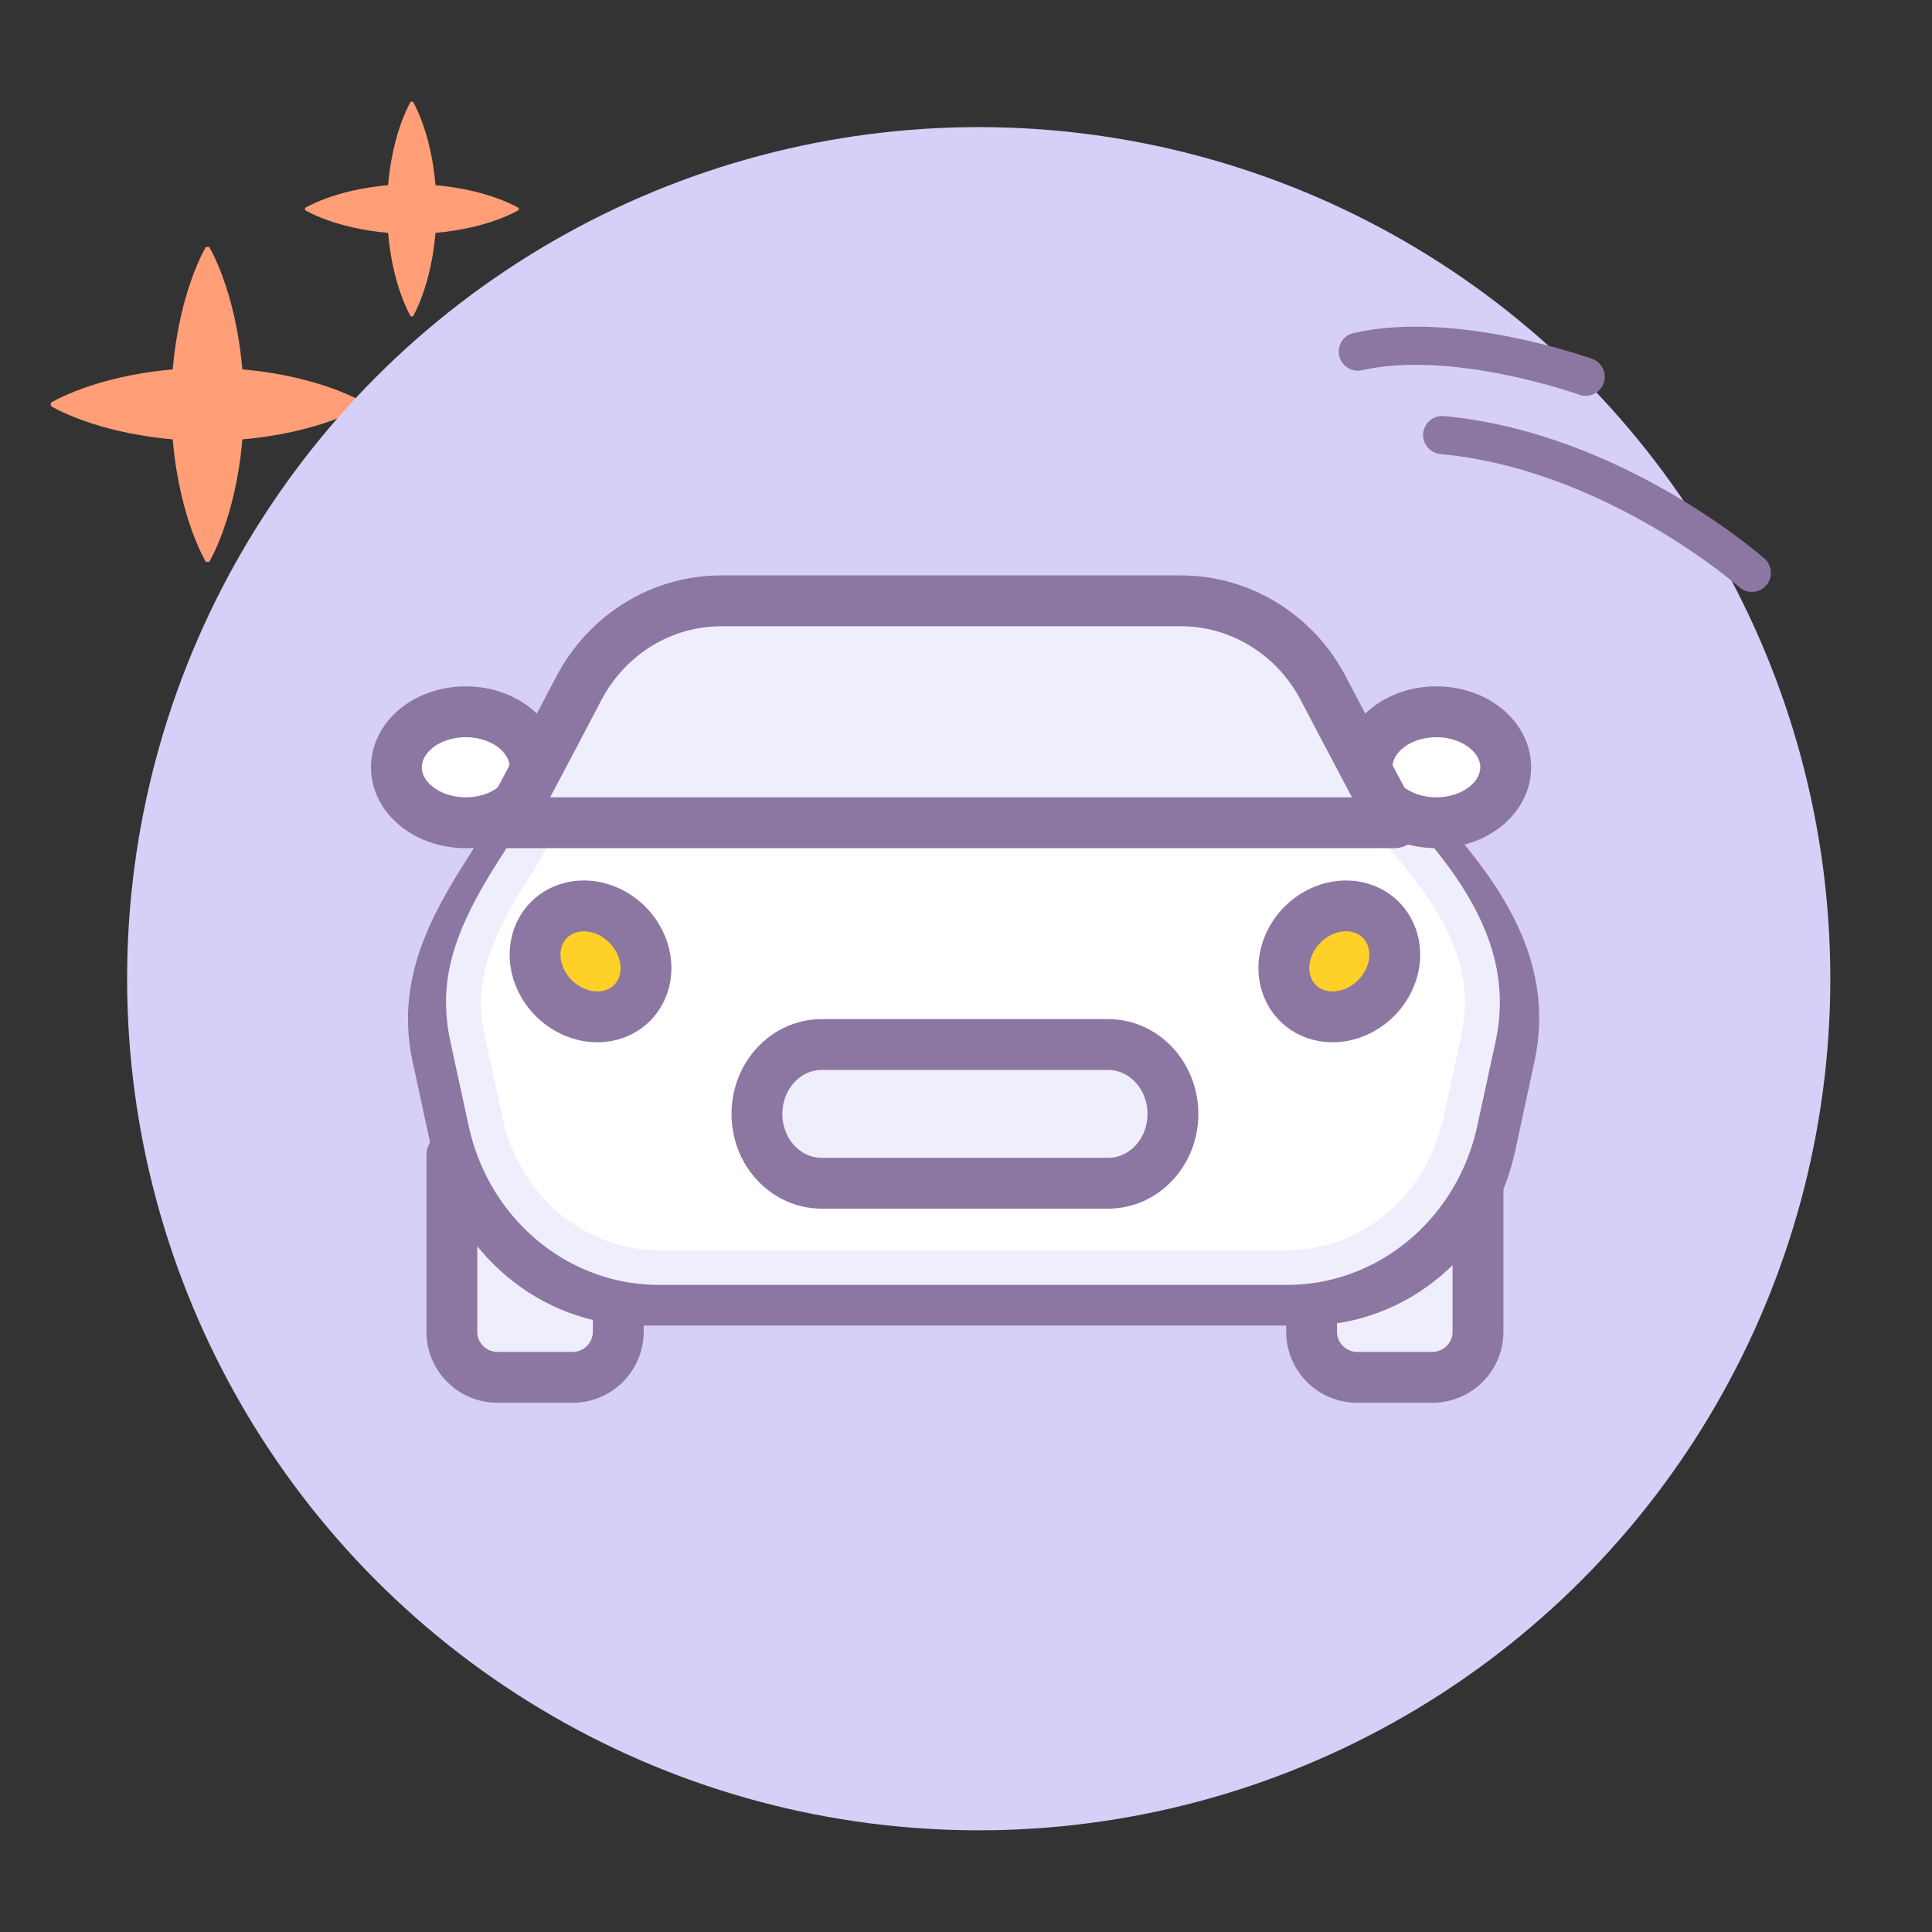 <svg xmlns="http://www.w3.org/2000/svg" width="76" height="76" viewBox="0 0 76 76">
    <rect x="0" y="0" width="76" height="76" fill="#333333" stroke="none"/>
    <g fill="none" fill-rule="evenodd">
        <g transform="translate(2 4)">
            <path fill="#FF9E77" fill-rule="nonzero" d="M4.794 13.284c.266 3.121 1.305 4.82 1.305 4.82h.13s1.038-1.699 1.305-4.82c3.104-.268 4.796-1.31 4.796-1.31v-.13s-1.692-1.045-4.797-1.313C7.267 7.412 6.23 5.713 6.23 5.713H6.1s-1.039 1.7-1.305 4.819C1.689 10.798 0 11.842 0 11.842v.132s1.69 1.041 4.794 1.309m8.473-8.122c.18 2.127.89 3.284.89 3.284h.087s.707-1.157.888-3.285c2.118-.183 3.27-.895 3.27-.895V4.18s-1.152-.71-3.27-.895C14.952 1.158 14.244 0 14.244 0h-.088s-.708 1.158-.89 3.284C11.15 3.468 10 4.18 10 4.18v.086s1.15.712 3.268.895"/>
            <circle cx="36.5" cy="34.5" r="33.5" fill="#D6CFF8"/>
            <path stroke="#8C76A2" stroke-linecap="round" stroke-linejoin="round" stroke-width="1.5" d="M66.914 18.534s-5.416-4.79-12.182-5.42m5.645-2.292s-5.144-1.86-8.965-.99"/>
        </g>
        <path fill="#FFF" d="M51.136 27.07c1.186 2.413 2.574 5.22 2.64 5.294H21.05c.063-.073 1.454-2.88 2.64-5.294 1.042-2.115 3.053-3.434 5.24-3.434h16.963c2.188 0 4.202 1.32 5.244 3.434"/>
        <path fill="#EFEEFD" stroke="#8C76A2" stroke-linecap="round" stroke-linejoin="round" stroke-width="2" d="M51.594 51.294v1.099a1.8 1.8 0 0 0 1.81 1.789h2.93c1 0 1.806-.8 1.806-1.789v-6.938M24.322 51.294v1.099a1.8 1.8 0 0 1-1.81 1.789h-2.93c-1 0-1.806-.8-1.806-1.789v-6.938"/>
        <path fill="#FFF" stroke="#8C76A2" stroke-linecap="round" stroke-linejoin="round" stroke-width="2" d="M21.198 30.91l-1.841 3.2c-1.655 2.54-2.734 4.742-2.146 7.45l.757 3.5c.77 3.562 3.77 6.085 7.228 6.085h26.2c3.46 0 6.459-2.523 7.23-6.084l.756-3.5c.587-2.709-.426-5.053-2.342-7.451-1.278-1.599-2.085-2.466-2.422-2.6"/>
        <path fill="#EFEEFD" fill-rule="nonzero" d="M21.559 30.524a.687.687 0 0 1 .936-.251.681.681 0 0 1 .253.932l-1.756 3.038c-1.801 2.75-2.37 4.447-1.928 6.477l.714 3.286c.659 3.034 3.213 5.174 6.145 5.174h24.703c2.932 0 5.486-2.14 6.145-5.174l.714-3.286c.465-2.137-.211-4.103-2.074-6.424-1.096-1.365-1.852-2.174-2.004-2.234a.682.682 0 0 1-.38-.888c.14-.35.54-.52.891-.38.484.194 1.25 1.013 2.564 2.65 2.097 2.613 2.908 4.97 2.343 7.565l-.714 3.286c-.793 3.65-3.895 6.25-7.485 6.25H25.923c-3.59 0-6.693-2.6-7.485-6.25l-.714-3.286c-.538-2.472.137-4.484 2.1-7.48l1.735-3.005z"/>
        <path fill="#FFF" d="M59.23 30.182c0 1.208-1.223 2.182-2.728 2.182-1.506 0-2.726-.974-2.726-2.182 0-1.205 1.22-2.182 2.726-2.182 1.505 0 2.729.977 2.729 2.182"/>
        <path fill="#FFF" stroke="#8C76A2" stroke-linecap="round" stroke-linejoin="round" stroke-width="2" d="M21.049 30.182c0 1.208-1.221 2.182-2.727 2.182-1.507 0-2.728-.974-2.728-2.182 0-1.205 1.221-2.182 2.728-2.182 1.506 0 2.727.977 2.727 2.182z"/>
        <path fill="#FFD028" stroke="#8C76A2" stroke-linecap="round" stroke-linejoin="round" stroke-width="2" d="M25.235 37.208c.476 1.157-.04 2.368-1.143 2.705-1.107.336-2.39-.327-2.866-1.484-.476-1.156.04-2.368 1.143-2.704 1.11-.34 2.39.327 2.866 1.483zM50.681 37.208c-.476 1.157.04 2.368 1.143 2.705 1.11.336 2.389-.327 2.865-1.484.477-1.156-.039-2.368-1.142-2.704-1.11-.34-2.39.327-2.866 1.483z"/>
        <path fill="#EFEEFD" stroke="#8C76A2" stroke-linecap="round" stroke-linejoin="round" stroke-width="2" d="M43.594 46.545H32.322c-1.409 0-2.546-1.219-2.546-2.725 0-1.507 1.137-2.73 2.546-2.73h11.272c1.405 0 2.546 1.223 2.546 2.73 0 1.506-1.14 2.725-2.546 2.725z"/>
        <path stroke="#8C76A2" stroke-linecap="round" stroke-linejoin="round" stroke-width="2" d="M59.23 30.182c0 1.208-1.223 2.182-2.728 2.182-1.506 0-2.726-.974-2.726-2.182 0-1.205 1.22-2.182 2.726-2.182 1.505 0 2.729.977 2.729 2.182z"/>
        <path fill="#EFEEFD" stroke="#8C76A2" stroke-linecap="round" stroke-linejoin="round" stroke-width="2" d="M52.05 27.07c1.266 2.413 2.746 5.22 2.817 5.294h-34.91c.068-.073 1.552-2.88 2.817-5.294 1.112-2.115 3.257-3.434 5.59-3.434h18.094c2.333 0 4.481 1.32 5.592 3.434z"/>
    </g>
</svg>
